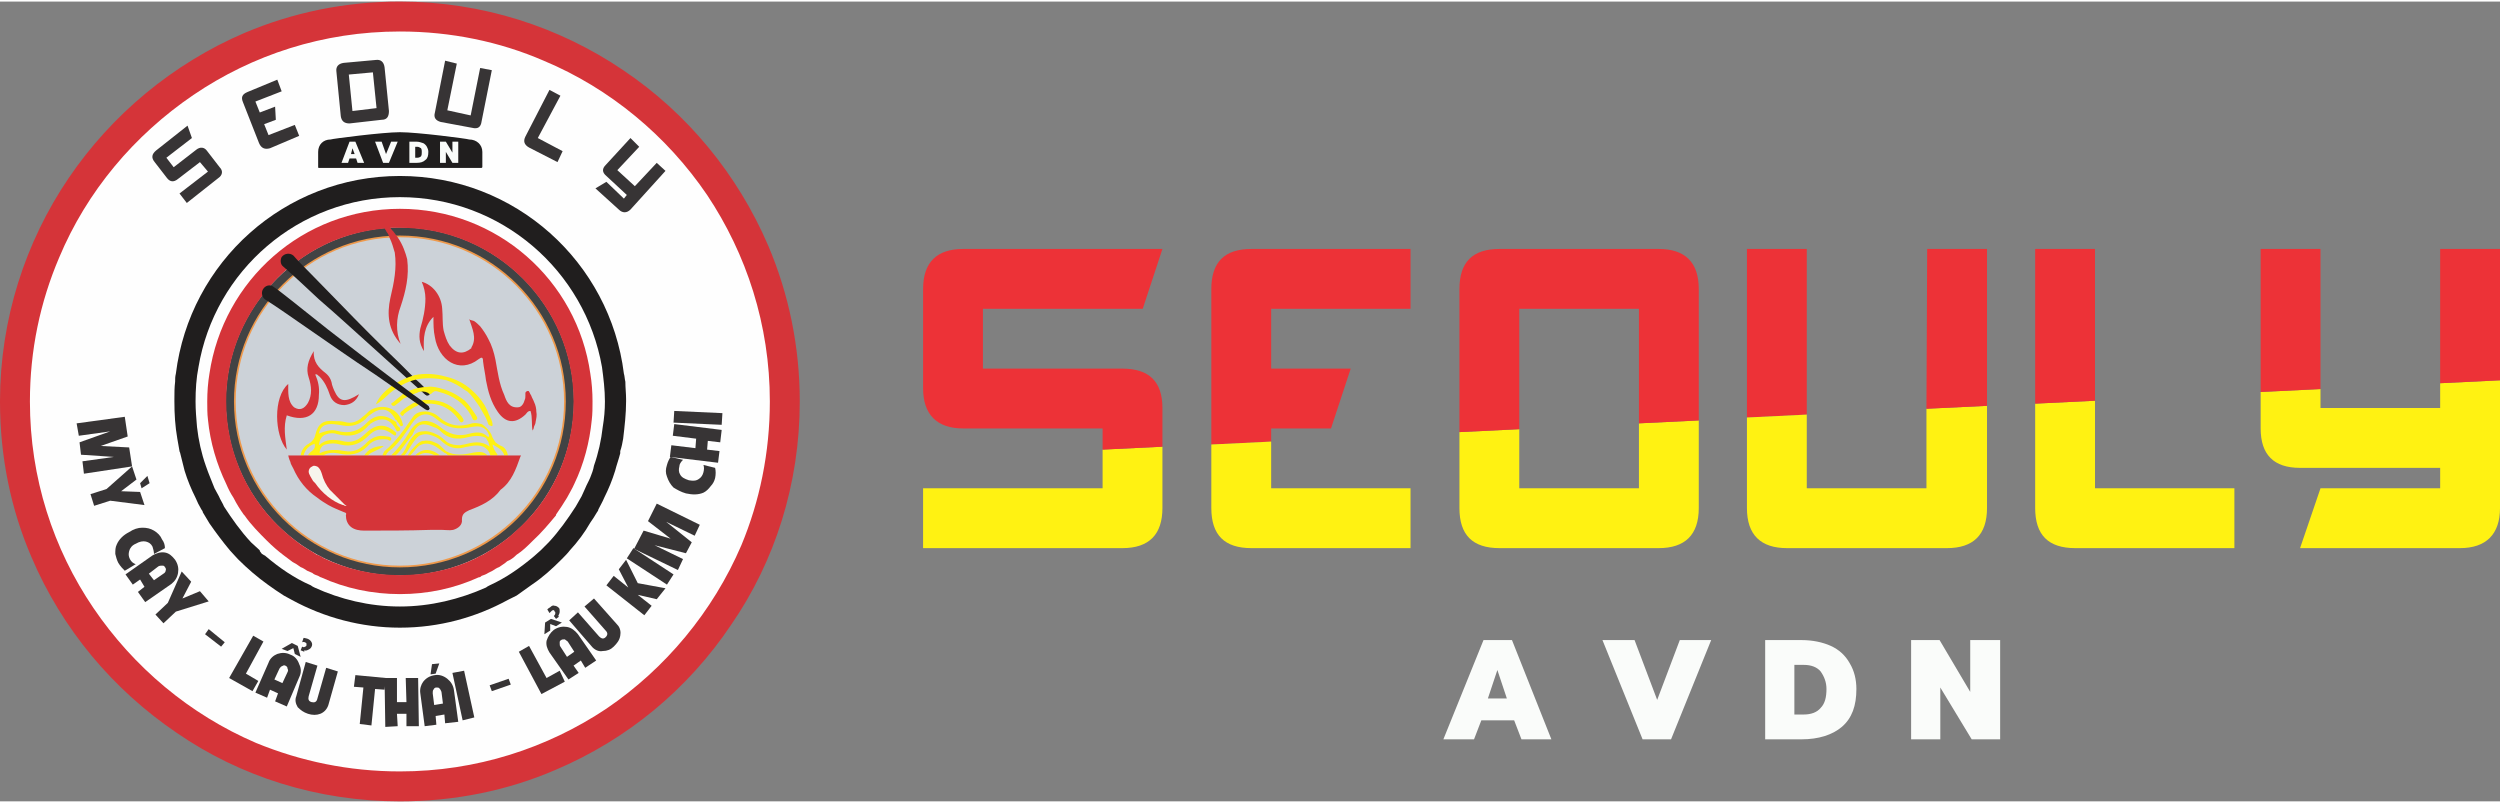 <?xml version="1.0" encoding="UTF-8"?>
<!DOCTYPE svg PUBLIC "-//W3C//DTD SVG 1.1//EN" "http://www.w3.org/Graphics/SVG/1.1/DTD/svg11.dtd">
<!-- Creator: CorelDRAW X7 -->
<svg xmlns="http://www.w3.org/2000/svg" xml:space="preserve" width="274px" height="88px" version="1.1" style="shape-rendering:geometricPrecision; text-rendering:geometricPrecision; image-rendering:optimizeQuality; fill-rule:evenodd; clip-rule:evenodd"
viewBox="0 0 3426 1096"
 xmlns:xlink="http://www.w3.org/1999/xlink">
 <rect x="0" y="0" width="3426" height="1096" fill="#808080" stroke="none"/>
 <defs>
  <style type="text/css">
   <![CDATA[
    .str0 {stroke:#414344;stroke-width:11.253}
    .fil7 {fill:none}
    .fil9 {fill:#FFF212}
    .fil6 {fill:#EE994B}
    .fil8 {fill:#CCD2D8}
    .fil5 {fill:#201E1E}
    .fil3 {fill:#FEFEFE;fill-rule:nonzero}
    .fil12 {fill:#373435;fill-rule:nonzero}
    .fil1 {fill:#FFF212;fill-rule:nonzero}
    .fil2 {fill:#ED3237;fill-rule:nonzero}
    .fil0 {fill:#FAFCFA;fill-rule:nonzero}
    .fil10 {fill:#F7F5ED;fill-rule:nonzero}
    .fil4 {fill:#D53439;fill-rule:nonzero}
    .fil11 {fill:#201E1E;fill-rule:nonzero}
   ]]>
  </style>
 </defs>
 <g id="Layer_x0020_1">
  <g id="_1928184966624">
   <path class="fil0" d="M2039 955l13 -39 13 39 -26 0zm33 -80l-39 0 -55 136 42 0 10 -26 45 0 10 26 41 0 -54 -136z"/>
   <polygon class="fil0" points="2302,875 2271,957 2240,875 2196,875 2251,1011 2290,1011 2345,875 "/>
   <path class="fil0" d="M2495 968c-5,6 -13,9 -23,9l-13 0 0 -68 13 0c10,0 18,3 23,9 5,7 8,15 8,24 0,11 -2,20 -8,26zm40 -61c-6,-11 -15,-19 -26,-24 -11,-5 -25,-8 -40,-8l-50 0 0 136 50 0c23,0 42,-6 55,-17 14,-12 20,-29 20,-52 0,-13 -3,-25 -9,-35z"/>
   <polygon class="fil0" points="2700,875 2700,946 2658,875 2619,875 2619,1011 2659,1011 2659,940 2702,1011 2741,1011 2741,875 "/>
   <path class="fil1" d="M1511 667l-246 0 0 82 273 0c37,0 55,-19 55,-55l0 -84 -82 4 0 53z"/>
   <path class="fil2" d="M1538 503l-191 0 0 -82 219 0 27 -82 -273 0c-36,0 -55,18 -55,55l0 136c0,36 19,55 55,55l191 0 0 29 82 -4 0 -53c0,-36 -18,-54 -55,-54z"/>
   <path class="fil2" d="M1824 585l27 -82 -109 0 0 -82 191 0 0 -82 -218 0c-37,0 -55,18 -55,55l0 213 82 -4 0 -18 82 0z"/>
   <path class="fil1" d="M1660 694c0,37 18,55 55,55l218 0 0 -82 -191 0 0 -64 -82 4 0 87z"/>
   <path class="fil1" d="M2246 667l-164 0 0 -81 -82 4 0 104c0,37 18,55 55,55l218 0c36,0 55,-18 55,-55l0 -120 -82 4 0 89z"/>
   <path class="fil2" d="M2273 339l-218 0c-37,0 -55,18 -55,55l0 196 82 -4 0 -165 164 0 0 157 82 -4 0 -180c0,-37 -19,-55 -55,-55z"/>
   <polygon class="fil2" points="2476,339 2394,339 2394,570 2476,566 "/>
   <path class="fil1" d="M2640 667l-164 0 0 -101 -82 4 0 124c0,37 19,55 55,55l219 0c36,0 55,-18 55,-55l0 -140 -83 4 0 109z"/>
   <polygon class="fil2" points="2641,339 2640,558 2723,554 2723,339 "/>
   <path class="fil1" d="M2789 694c0,37 18,55 55,55l218 0 0 -82 -191 0 0 -120 -82 4 0 143z"/>
   <polygon class="fil2" points="2789,339 2789,551 2871,547 2871,339 "/>
   <path class="fil1" d="M3344 523l0 34 -164 0 0 -26 -82 4 0 50c0,36 18,54 54,54l192 0 0 28 -164 0 -28 82 219 0c36,0 55,-19 55,-55l0 -175 -82 4z"/>
   <polygon class="fil2" points="3180,339 3098,339 3098,535 3180,531 "/>
   <polygon class="fil2" points="3426,339 3344,339 3344,523 3426,519 "/>
  </g>
  <g id="_1928184965856">
   <path class="fil3" d="M1074 548c0,290 -236,526 -526,526 -290,0 -525,-236 -525,-526 0,-290 235,-525 525,-525 290,0 526,235 526,525z"/>
   <path class="fil4" d="M831 969c-81,54 -178,86 -283,86 -70,0 -136,-14 -197,-39 -91,-39 -168,-104 -223,-185 -55,-81 -87,-178 -87,-283 0,-70 14,-136 40,-197 38,-91 103,-168 184,-223 81,-55 178,-87 283,-87 70,0 137,14 197,40 91,38 169,103 224,184 54,81 86,178 86,283 0,70 -14,137 -39,197 -39,91 -104,169 -185,224zm222 -634c-42,-98 -111,-182 -199,-241 -87,-59 -193,-94 -306,-94 -75,0 -147,15 -213,43 -98,42 -182,112 -241,199 -59,87 -94,193 -94,306 0,76 15,148 43,213 42,99 112,182 199,241 87,60 193,94 306,94 76,0 148,-15 213,-43 99,-42 182,-111 241,-199 60,-87 94,-193 94,-306 0,-75 -15,-147 -43,-213z"/>
   <path class="fil5" d="M660 228l-223 0c-1,0 -1,-1 -1,-1l0 -21c0,-10 7,-17 17,-17 0,0 0,0 0,0 2,-1 72,-10 95,-10 24,0 93,9 95,10 0,0 0,0 0,0 10,0 18,7 18,17l0 21c0,0 -1,1 -1,1z"/>
   <path class="fil0" d="M481 209l2 -8 3 8 -5 0zm6 -17l-8 0 -11 29 9 0 2 -6 9 0 2 6 9 0 -12 -29z"/>
   <polygon class="fil0" points="536,192 529,209 523,192 514,192 525,221 533,221 545,192 "/>
   <path class="fil0" d="M577 212c-1,1 -3,2 -5,2l-3 0 0 -15 3 0c2,0 3,1 5,2 1,2 1,3 1,5 0,3 0,4 -1,6zm8 -13c-1,-2 -3,-4 -5,-5 -3,-1 -6,-2 -9,-2l-10 0 0 29 10 0c5,0 9,-1 12,-4 3,-2 4,-6 4,-11 0,-3 -1,-5 -2,-7z"/>
   <polygon class="fil0" points="620,192 620,207 611,192 603,192 603,221 611,221 611,206 620,221 628,221 628,192 "/>
   <path class="fil4" d="M424 678c3,4 6,7 6,12 -3,-3 -10,-5 -6,-12z"/>
   <path class="fil6" d="M548 781c129,0 233,-104 233,-233 0,-128 -104,-233 -233,-233 -128,0 -233,105 -233,233 0,129 105,233 233,233z"/>
   <path class="fil7 str0" d="M548 781c129,0 233,-104 233,-233 0,-128 -104,-233 -233,-233 -128,0 -233,105 -233,233 0,129 105,233 233,233z"/>
   <path class="fil8" d="M548 773c124,0 225,-101 225,-225 0,-124 -101,-225 -225,-225 -124,0 -225,101 -225,225 0,124 101,225 225,225z"/>
   <path class="fil4" d="M704 728c-6,6 -13,11 -20,16 -7,5 -14,9 -22,14 -3,1 -7,3 -10,5 -31,15 -67,23 -104,23 -37,0 -72,-8 -104,-23 -3,-2 -6,-4 -10,-5 -7,-5 -15,-9 -22,-14l0 0c-7,-5 -13,-10 -20,-16 -50,-43 -82,-108 -82,-180 0,-54 18,-103 48,-143 4,-6 9,-11 13,-16 7,-8 14,-15 22,-22 5,-4 11,-8 16,-12 34,-25 74,-40 118,-44 1,1 2,3 3,5 2,2 3,5 4,8 3,6 5,13 7,20 3,21 -1,41 -6,62 -5,23 -3,44 14,63 -7,-17 -6,-35 0,-51 7,-21 12,-42 9,-65 -2,-8 -6,-20 -13,-30 -2,-3 -4,-5 -6,-8 -1,-1 -3,-3 -4,-5 4,0 9,0 13,0 132,0 238,107 238,238 0,72 -31,137 -82,180zm105 -218c-18,-128 -128,-226 -261,-226 -133,0 -242,98 -261,226 -2,12 -3,25 -3,38 0,8 0,17 1,25 3,31 12,61 25,88 3,7 6,13 10,19 4,8 9,16 14,23 0,0 0,0 0,0 0,0 1,1 1,1 9,13 20,24 31,35 7,7 15,14 23,20 4,3 8,6 12,9 4,2 7,4 11,7 3,1 6,3 9,5 2,1 5,2 7,3 2,2 5,3 8,4 2,1 3,2 4,2 33,15 70,23 108,23 39,0 75,-8 108,-23 2,0 3,-1 4,-2 3,-1 6,-2 9,-4 2,-1 4,-2 6,-3 3,-2 6,-4 9,-5 4,-3 8,-5 11,-8 5,-2 9,-5 13,-9 8,-5 15,-12 22,-19 12,-11 22,-23 32,-35 0,-1 0,-1 0,-1 5,-7 10,-15 15,-23 3,-6 7,-12 10,-19 13,-27 21,-57 24,-88 1,-8 1,-17 1,-25 0,-13 -1,-26 -3,-38z"/>
   <path class="fil1" d="M549 582c-1,-2 -3,-5 -5,-7 0,-1 -1,-2 -2,-2 -8,-15 -19,-18 -33,-8 -3,2 -6,4 -8,7 -9,8 -19,11 -31,9 -5,-1 -11,-2 -16,-2 -9,0 -15,3 -17,13 8,-3 16,-6 24,-4 17,5 31,1 43,-12 12,-11 24,-10 37,-1 0,0 1,1 2,1 0,4 2,6 5,8 1,3 0,5 -4,5 -9,-18 -21,-21 -37,-10 0,1 -1,2 -2,2 -12,14 -26,16 -42,12 -5,-2 -11,-2 -16,0 -6,2 -9,7 -10,15 10,-9 21,-8 31,-6 14,4 24,-1 34,-11 14,-13 27,-13 41,0 0,4 -1,5 -5,2 -12,-9 -22,-9 -33,2 -11,11 -23,16 -39,12 -6,-2 -13,-2 -20,0 -4,1 -8,5 -8,12 12,-6 23,-5 35,-3 11,2 19,-2 27,-9 8,-9 18,-14 30,-11 3,0 7,1 6,4 -1,4 -4,0 -6,0 -10,-1 -19,1 -25,8 -12,13 -26,15 -42,11 -7,-1 -14,-1 -20,3l-21 0c2,-6 12,-7 9,-16 -8,3 -13,8 -15,16l-4 0c1,-7 5,-13 11,-16 5,-3 8,-7 9,-12 4,-16 11,-21 28,-19 4,0 8,0 12,1 9,3 18,0 25,-7 3,-2 6,-5 9,-8 18,-12 41,-4 46,18 1,2 -1,3 -3,3z"/>
   <path class="fil1" d="M526 609c-7,6 -16,7 -22,13l-5 0c6,-9 15,-13 27,-13z"/>
   <path class="fil4" d="M728 540c-1,-2 -2,-3 -2,-4 -1,-1 -1,-1 -1,-2 -2,-1 -4,0 -5,2 0,2 0,3 0,4 0,2 0,4 -1,6 -1,4 -4,10 -9,10 -12,1 -16,-8 -19,-17 -7,-15 -9,-32 -12,-48 -2,-10 -5,-20 -10,-29 -3,-6 -7,-12 -11,-17 -2,-2 -5,-5 -8,-7 -1,-1 -6,-1 -7,-3 4,13 11,26 3,39 0,0 0,1 0,1 -11,9 -21,8 -30,-4 -4,-6 -6,-13 -8,-20 -2,-10 -1,-20 -2,-30 -1,-18 -13,-33 -28,-37 3,7 5,15 5,23 0,14 -3,28 -7,41 -2,10 -2,20 5,31 -1,-18 0,-34 13,-47 0,10 0,19 2,28 5,31 33,51 60,30 4,-3 6,-3 6,3 1,9 3,17 4,26 3,16 7,30 16,43 11,16 24,17 38,4 2,-2 3,-5 7,-5 3,9 1,18 3,28 -1,-1 1,-3 1,-3 0,-1 1,-3 1,-4 1,-2 2,-4 2,-6 1,-5 2,-9 1,-14 0,-4 -1,-9 -3,-13 -1,-3 -3,-6 -4,-9z"/>
   <path class="fil1" d="M696 622l-5 0c-2,-8 -9,-11 -16,-15 1,6 4,10 7,14 -1,0 -1,1 -1,1l-9 0c-4,-13 -14,-15 -26,-13 -4,1 -7,1 -10,2 -11,3 -21,0 -29,-7 -4,-4 -8,-7 -14,-9 -5,-2 -10,-3 -16,-1 -4,1 -7,5 -10,9 -2,3 -4,6 -6,9 -2,3 -4,7 -6,9 0,0 -1,1 -1,1l-5 0c3,-3 5,-6 7,-10 2,-5 5,-10 9,-15 3,-4 8,-8 14,-8 7,-1 13,1 19,4 3,1 5,3 8,5 2,2 5,4 7,6 5,3 11,4 17,4 2,0 4,-1 6,-1 12,-3 23,-6 35,3 -1,-3 -1,-5 -2,-7 -1,-1 -2,-3 -3,-5 -8,-4 -17,-3 -25,-1 -14,4 -27,2 -37,-8 -3,-3 -6,-5 -10,-6 -15,-7 -23,-4 -29,11l0 0c-8,9 -14,20 -23,28l-6 0c10,-10 18,-20 25,-32 10,-17 24,-20 41,-8 13,11 26,15 42,10 8,-2 17,-3 24,4 2,1 3,0 2,-2 -3,-9 -10,-14 -24,-11 -18,4 -33,2 -48,-11 -13,-11 -25,-7 -34,7 -8,12 -16,24 -27,34 -3,2 -7,5 -8,9l-5 0c1,-2 2,-5 3,-6 16,-13 27,-30 39,-47 6,-9 23,-10 34,-1 14,13 29,16 47,10 4,-1 9,0 13,1 3,1 13,11 14,16 1,3 3,6 5,9 3,2 5,4 8,5 5,2 8,7 9,13z"/>
   <path class="fil1" d="M565 594c0,0 0,0 0,0 0,0 0,0 0,0l0 0z"/>
   <path class="fil1" d="M596 622c-8,-4 -15,-5 -23,0l-4 0c9,-10 22,-10 34,0l-7 0z"/>
   <path class="fil4" d="M458 533c-1,-2 -2,-5 -3,-8 -1,-7 -4,-12 -9,-16 -9,-7 -17,-15 -16,-30 -8,13 -11,24 -7,36 4,12 5,24 -1,35 -5,8 -11,11 -19,6 -9,-8 -8,-20 -8,-32 -21,18 -19,70 -2,90 -2,-16 -5,-31 0,-47 27,10 44,-1 44,-28 1,-10 -1,-19 -5,-28 3,-1 4,2 6,3 7,7 11,16 14,25 3,9 10,14 20,14 9,-1 16,-5 20,-15 -19,12 -27,11 -34,-5z"/>
   <path class="fil9" d="M668 622l-54 0c-1,-1 -2,-2 -3,-3 0,0 -1,0 -1,0 0,0 0,0 0,0 -3,-2 -11,-8 -11,-8 -6,-4 -14,-7 -21,-4 -7,2 -10,10 -16,15l-3 0c0,-1 1,-2 1,-2 2,-4 6,-8 9,-11 3,-3 6,-6 10,-7 1,0 1,0 2,0 3,-1 6,0 9,0 4,1 7,3 10,4 0,0 0,0 0,0 3,2 11,10 11,10 12,7 25,5 38,2 7,-1 14,-2 19,4z"/>
   <path class="fil4" d="M714 622l-319 0c0,0 1,5 3,9 0,2 2,5 4,9 7,16 18,30 33,40 5,4 10,7 15,10 7,4 15,7 22,10 1,0 2,1 2,1 1,1 0,2 0,3 0,6 2,12 7,16 5,4 12,5 18,5 30,0 61,0 91,-1 6,0 11,0 16,0 5,0 10,1 15,0 7,-2 13,-7 12,-14 0,-8 4,-10 10,-13 16,-6 32,-13 43,-28 15,-11 21,-28 27,-45 0,0 0,0 0,0l1 -2z"/>
   <path class="fil10" d="M432 660c-1,-1 -2,-2 -3,-3 -2,-4 -6,-9 -6,-13 0,-3 2,-6 5,-7 2,-2 7,0 8,1 3,3 4,6 5,9 2,8 6,16 11,22 7,7 14,14 20,20 1,1 2,1 3,2 -1,0 -2,0 -3,0 0,-1 -1,-1 -2,-1 -15,-5 -29,-17 -38,-30z"/>
   <path class="fil11" d="M588 536c0,0 0,-1 -1,-1 -5,-6 -11,-12 -17,-17 -7,-7 -14,-14 -21,-21 -28,-27 -56,-55 -83,-83 -14,-14 -28,-29 -42,-43 -8,-8 -15,-15 -22,-23 -5,-4 -12,-3 -16,2 -2,4 -2,10 2,13 17,15 33,30 49,45 29,25 57,51 85,76 20,18 41,37 61,55 1,0 1,1 2,1 1,0 2,0 3,-1 1,0 1,-2 0,-3z"/>
   <path class="fil1" d="M633 569c-12,-15 -26,-23 -45,-23 0,0 0,0 0,0 -1,0 -2,0 -3,0 0,0 0,0 -1,0 -1,0 -2,0 -3,0 0,0 0,0 0,0 0,0 0,0 0,0 -11,2 -16,5 -16,5l0 0c-5,3 -10,6 -14,10 -2,2 -4,3 -1,6 2,2 3,0 4,-2 5,-4 10,-7 15,-10 1,0 3,-1 4,-2 4,-1 8,-2 11,-2l0 0c18,-1 33,6 44,21 2,3 3,6 6,4 3,-2 0,-5 -1,-7z"/>
   <path class="fil1" d="M670 566c-1,-4 -4,-9 -6,-13 -5,-8 -11,-15 -18,-21 -10,-9 -22,-15 -35,-18 -14,-4 -29,-5 -43,-2 0,0 0,0 0,0 -10,3 -19,7 -27,12 -11,7 -21,16 -26,28 8,-4 13,-10 20,-16 10,-8 22,-15 35,-18 13,-3 29,-2 42,1 9,3 18,8 26,14 1,0 1,1 2,1 7,6 12,14 17,21 3,5 5,9 8,14 1,2 2,4 3,7 1,2 1,5 4,5 1,1 2,1 3,0 0,-1 0,-1 0,-1 0,-5 -3,-10 -5,-14z"/>
   <path class="fil1" d="M651 565c-4,-6 -8,-12 -14,-18 -5,-4 -11,-8 -17,-11 -4,-2 -9,-4 -13,-5 -7,-2 -14,-4 -21,-3 -5,0 -10,1 -15,2 -7,2 -13,4 -19,8 0,0 0,0 0,0 0,0 0,0 -1,1 -1,0 -1,1 -1,1 -4,3 -8,6 -11,9 -2,1 -4,2 -2,4 2,2 4,1 5,0 4,-3 8,-6 11,-9 2,-1 5,-2 7,-3 1,-1 3,-1 4,-2 2,-1 3,-1 5,-2 1,0 3,-1 5,-2 4,-1 8,-1 12,1 1,1 3,2 4,2 2,-1 2,-2 4,-3 2,-2 5,-1 8,0 19,5 34,15 44,33 1,2 2,8 7,5 3,-2 -1,-6 -2,-8z"/>
   <path class="fil11" d="M588 556c0,-1 0,-1 -1,-2 -6,-5 -13,-10 -20,-15 -8,-6 -16,-12 -24,-18 -32,-24 -63,-48 -94,-72 -16,-13 -33,-26 -49,-39 -8,-6 -16,-13 -25,-19 -5,-4 -12,-2 -15,4 -2,4 -1,10 3,13 19,12 37,25 56,38 32,22 63,44 95,65 23,16 46,32 69,48 1,0 2,1 2,1 1,0 3,0 3,-1 1,-1 1,-2 0,-3z"/>
   <path class="fil5" d="M671 800c-2,1 -4,2 -5,3 -36,16 -76,26 -118,26 -42,0 -82,-10 -117,-26 -2,-1 -4,-2 -5,-3 -23,-10 -43,-24 -62,-40 0,0 0,0 0,0 -1,-1 -1,-1 -1,-1 -1,0 -1,0 -2,-1 0,0 0,0 -1,0 0,0 0,-1 0,-1 0,0 0,0 0,0 0,0 -1,0 -1,0 -1,-1 -2,-3 -3,-4 0,0 0,-1 0,-1 -4,-4 -8,-7 -12,-11 -14,-15 -26,-32 -37,-49 -2,-5 -5,-9 -7,-14 -2,-4 -4,-7 -6,-11 -2,-5 -4,-10 -6,-15 -2,-5 -4,-10 -6,-16 -6,-17 -10,-35 -12,-53l0 0c-1,-12 -2,-23 -2,-35 0,-16 1,-32 4,-47 22,-132 137,-233 276,-233 139,0 254,101 277,233 2,15 4,31 4,47 0,12 -1,23 -3,35 -2,18 -6,36 -12,53 -1,6 -3,11 -5,16 -2,5 -5,10 -7,15 -2,4 -3,7 -5,11 -3,5 -5,9 -8,14 -11,17 -23,34 -37,49 -4,4 -7,7 -11,11l0 0c-3,3 -6,5 -9,8l0 0c-19,16 -39,30 -61,40zm187 -255c0,-8 -1,-16 -1,-24 -1,-4 -1,-8 -2,-11l0 0c-19,-153 -149,-271 -307,-271 -158,0 -288,118 -307,271 -1,4 -1,7 -1,11 -1,8 -1,16 -1,24 0,1 0,2 0,3 0,17 1,34 4,51 1,6 2,11 3,17l0 0c0,1 1,2 1,3 2,8 4,16 6,24 4,13 9,25 15,37 2,5 5,11 8,16 1,1 2,3 2,4 3,5 6,10 9,15 9,13 18,25 28,37 4,4 7,8 11,12 13,13 27,25 41,35 7,5 14,10 22,15 0,0 0,0 0,0 4,2 7,4 11,6l0 0c44,24 95,38 148,38 54,0 104,-14 148,-38 4,-2 8,-4 12,-6 0,0 0,0 0,0 7,-5 14,-10 21,-15 15,-10 28,-22 41,-35l0 0c4,-4 8,-8 11,-12 11,-12 20,-24 28,-38 3,-4 6,-9 9,-14 1,-1 2,-3 2,-4 3,-6 6,-11 8,-16 6,-12 11,-24 15,-37 2,-8 5,-16 7,-24 0,-1 0,-2 0,-3l0 0c2,-6 3,-11 4,-17 2,-17 4,-34 4,-51 0,-1 0,-2 0,-3z"/>
   <polygon class="fil12" points="115,647 113,630 156,624 111,621 109,604 151,589 108,595 105,578 171,569 175,596 138,609 177,611 181,637 "/>
   <path class="fil12" d="M194 667l-2 -7 10 -10 3 10 -11 7zm4 23l-47 -6 -22 7 -5 -16 22 -7 35 -31 6 18 -21 16 26 1 6 18z"/>
   <path class="fil12" d="M171 780c-3,-3 -6,-6 -9,-11 -2,-4 -3,-8 -4,-12 0,-5 0,-9 2,-13 3,-7 9,-13 17,-17 6,-4 12,-6 18,-6 6,0 11,1 16,4 5,3 9,7 11,12 3,4 4,8 4,12l-15 8c0,-3 -1,-7 -2,-10 -2,-4 -5,-6 -9,-7 -4,-1 -9,0 -14,3 -5,2 -8,6 -9,10 -1,4 -1,7 1,11 2,4 5,6 8,7l-15 9z"/>
   <path class="fil12" d="M211 793l13 -9c2,-1 3,-3 3,-4 1,-2 0,-4 -1,-5 -1,-2 -2,-2 -4,-2 -2,0 -3,0 -5,1l-13 10 7 9zm-12 30l-10 -14 9 -7 -6 -10 -10 7 -10 -14 37 -26c5,-3 11,-5 17,-4 6,1 10,5 14,10 4,6 5,12 4,18 -1,6 -4,11 -9,15l-36 25z"/>
   <polygon class="fil12" points="286,822 241,836 224,852 213,840 230,824 249,781 262,795 250,818 274,808 "/>
   <polygon class="fil12" points="303,884 281,867 286,860 308,878 "/>
   <polygon class="fil12" points="346,945 314,927 347,869 361,877 337,921 354,931 "/>
   <path class="fil12" d="M416 872c2,0 4,1 5,1 3,1 5,3 6,5 1,2 1,4 0,6 -1,2 -2,3 -4,4 -2,1 -4,2 -6,1l0 2 -5 -2 2 -5c2,1 3,1 4,0 1,0 2,-1 2,-2 0,-1 0,-1 0,-2 0,-1 -1,-1 -2,-2 -1,0 -2,-1 -4,0l2 -6zm-4 26l-8 -4 -2 -8 -8 4 -8 -3 14 -8 8 4 4 15zm-25 36l7 -15c1,-2 1,-3 0,-5 0,-2 -1,-3 -3,-4 -2,-1 -3,0 -5,1 -1,0 -2,2 -3,3l-7 15 11 5zm6 32l-16 -7 4 -11 -11 -5 -4 11 -16 -7 18 -41c2,-6 7,-10 12,-12 6,-2 12,-2 18,1 6,2 10,7 12,13 3,6 3,12 0,18l-17 40z"/>
   <path class="fil12" d="M450 964c-2,6 -6,10 -11,12 -5,2 -11,2 -17,0 -6,-2 -10,-5 -14,-9 -3,-5 -4,-10 -2,-15l13 -47 16 5 -12 42c-1,4 0,7 4,8 4,1 7,0 8,-5l12 -42 16 5 -13 46z"/>
   <polygon class="fil12" points="527,943 514,942 509,992 493,990 498,940 485,939 487,923 529,927 "/>
   <polygon class="fil12" points="574,993 557,993 557,976 544,976 545,993 528,994 527,927 544,927 544,960 557,960 556,927 573,927 "/>
   <path class="fil12" d="M607 962l-2 -16c-1,-2 -1,-3 -3,-5 -1,-1 -2,-1 -4,-1 -2,0 -3,1 -4,3 -1,1 -1,3 -1,5l2 16 12 -2zm-5 -55l-5 14 -7 1 2 -14 10 -1zm26 80l-18 2 -1 -12 -12 2 1 12 -16 2 -6 -45c-1,-6 1,-12 4,-16 4,-5 9,-8 16,-9 6,-1 12,1 17,5 5,4 8,9 9,15l6 44z"/>
   <polygon class="fil12" points="650,981 634,985 620,920 636,917 "/>
   <polygon class="fil12" points="700,936 674,945 671,937 697,928 "/>
   <polygon class="fil12" points="774,932 742,949 711,891 725,883 749,927 767,917 "/>
   <path class="fil12" d="M787 891l-9 -14c-1,-1 -3,-2 -4,-3 -2,0 -4,0 -5,1 -2,1 -2,2 -2,4 0,2 0,4 1,5l9 14 10 -7zm-37 -58c1,-1 2,-2 4,-3 2,-2 4,-3 6,-2 2,0 4,1 6,3 1,1 1,3 1,5 0,2 -1,4 -2,6l1 1 -4 3 -3 -4c1,-1 2,-2 2,-4 0,-1 0,-2 -1,-2 0,-1 -1,-2 -1,-2 -1,0 -2,0 -3,1 -1,1 -2,2 -3,3l-3 -5zm67 70l-15 10 -6 -10 -10 7 7 10 -14 9 -26 -37c-3,-5 -5,-10 -4,-16 2,-6 5,-11 10,-15 6,-4 12,-5 18,-4 6,1 11,5 15,10l25 36zm-47 -52l-8 5 -8 -3 0 9 -8 5 1 -16 8 -5 15 5z"/>
   <path class="fil12" d="M846 854c4,4 5,10 4,15 -1,6 -4,10 -9,15 -4,4 -9,6 -15,6 -5,1 -10,-1 -14,-5l-32 -37 12 -11 29 33c3,3 6,4 9,1 3,-3 3,-6 0,-9l-29 -33 13 -11 32 36z"/>
   <polygon class="fil12" points="912,804 900,819 874,813 893,828 883,841 831,800 841,787 861,803 848,778 858,765 874,797 "/>
   <polygon class="fil12" points="923,785 914,799 859,763 868,749 "/>
   <polygon class="fil12" points="959,717 952,732 913,713 948,741 940,756 897,745 936,764 929,779 869,750 882,725 919,736 888,712 900,688 "/>
   <path class="fil12" d="M980 639c1,4 1,9 0,14 -1,4 -3,8 -6,11 -3,4 -6,7 -10,9 -7,3 -15,3 -24,1 -7,-2 -12,-5 -17,-8 -4,-4 -7,-9 -9,-15 -2,-5 -2,-10 0,-16 1,-4 3,-8 5,-11l17 4c-3,3 -5,6 -5,9 -1,4 -1,8 1,11 2,4 6,6 12,8 6,1 10,1 14,-2 3,-2 5,-5 6,-9 1,-4 1,-7 0,-10l16 4z"/>
   <polygon class="fil12" points="989,587 987,604 970,602 969,614 986,616 984,632 918,624 920,608 953,612 954,599 922,595 924,579 "/>
   <polygon class="fil12" points="990,564 989,580 923,577 924,561 "/>
   <path class="fil12" d="M263 187l-35 27 10 13 31 -24c5,-4 11,-4 15,2l17 22c5,5 4,11 -2,15l-43 34 -10 -13 39 -30 -11 -13 -30 23c-6,5 -11,4 -15,-1l-17 -22c-5,-6 -4,-11 2,-16l43 -34 6 17z"/>
   <path class="fil12" d="M362 168l6 15 36 -14 6 15 -40 17c-7,2 -12,0 -15,-7l-22 -56c-3,-7 -1,-11 6,-14l41 -17 6 16 -36 14 6 15 21 -8 1 18 -16 6z"/>
   <path class="fil12" d="M478 100l5 50 33 -4 -5 -49 -33 3zm49 -10l6 60c0,8 -3,12 -10,12l-44 5c-7,0 -11,-3 -12,-10l-6 -61c-1,-7 3,-11 10,-12l44 -4c7,-1 11,3 12,10z"/>
   <path class="fil12" d="M626 85l-13 64 32 7 13 -65 16 3 -14 70c-1,8 -5,11 -13,9l-43 -8c-7,-2 -10,-6 -8,-13l14 -71 16 4z"/>
   <path class="fil12" d="M764 220l-39 -20c-7,-4 -8,-9 -5,-15l33 -64 15 8 -31 58 34 18 -7 15z"/>
   <path class="fil12" d="M864 285c-5,5 -11,5 -16,0l-32 -29 15 -9 24 23 4 -5 -28 -26c-6,-5 -6,-10 -1,-15l34 -37 12 12 -30 32 24 22 30 -32 12 11 -48 53z"/>
  </g>
 </g>
</svg>
